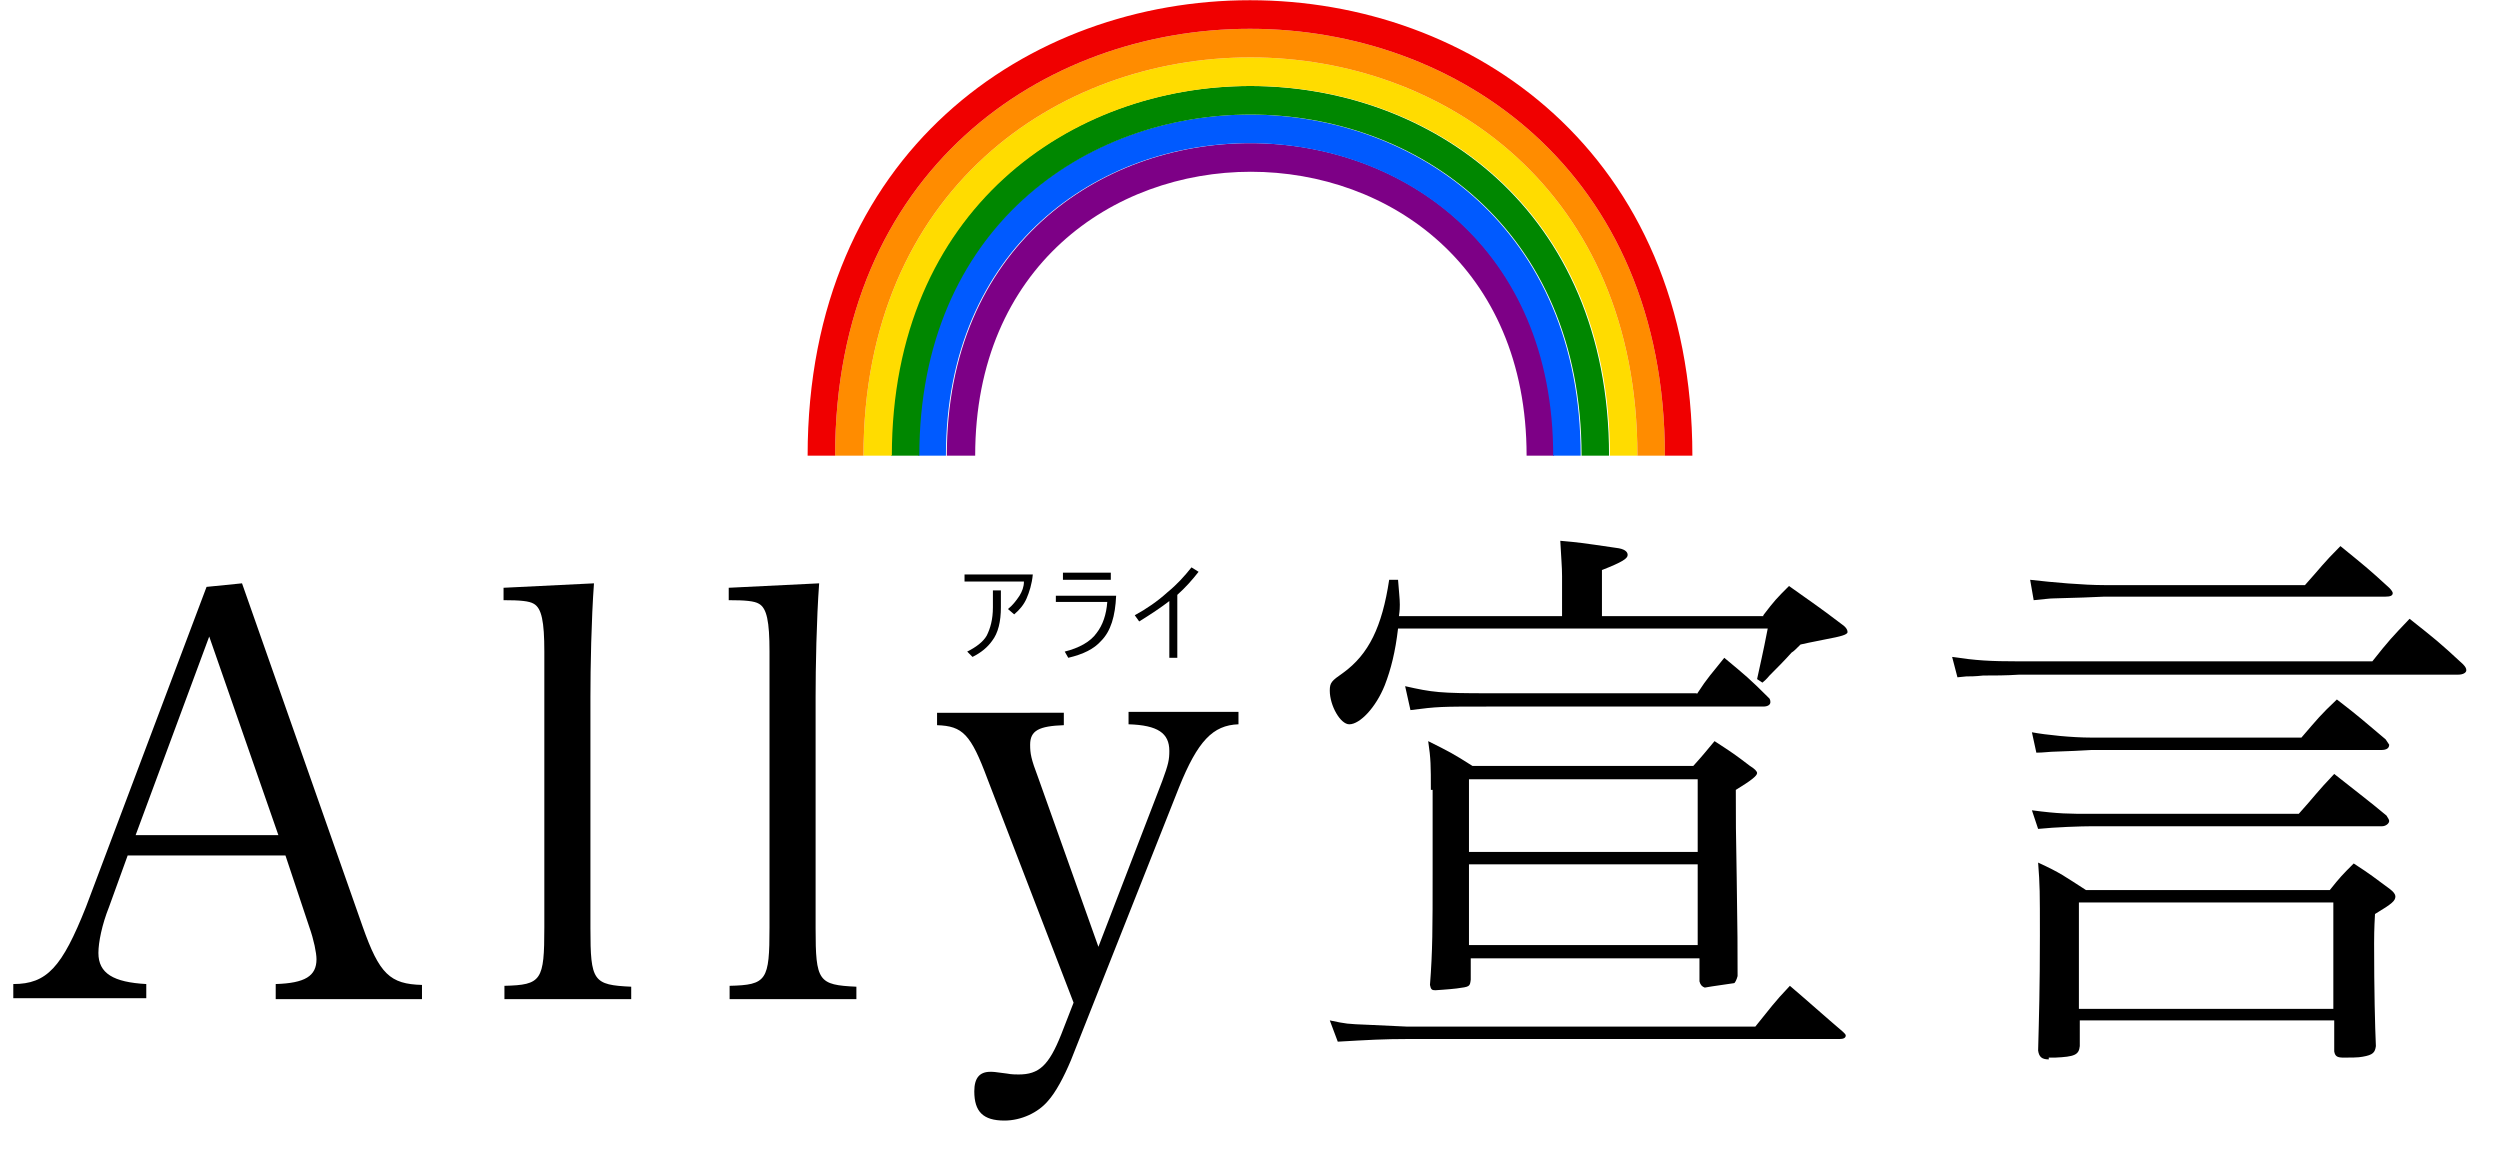 <?xml version="1.0" encoding="utf-8"?>
<!-- Generator: Adobe Illustrator 26.3.1, SVG Export Plug-In . SVG Version: 6.00 Build 0)  -->
<svg version="1.1" id="レイヤー_1" xmlns="http://www.w3.org/2000/svg" xmlns:xlink="http://www.w3.org/1999/xlink" x="0px"
	 y="0px" viewBox="0 0 282 132.7" style="enable-background:new 0 0 282 132.7;" xml:space="preserve">
<style type="text/css">
	.st0{enable-background:new    ;}
	.st1{clip-path:url(#SVGID_00000017513370888217598050000013674293770993122950_);fill:#7D0086;}
	.st2{clip-path:url(#SVGID_00000017513370888217598050000013674293770993122950_);fill:#005AFF;}
	.st3{clip-path:url(#SVGID_00000017513370888217598050000013674293770993122950_);fill:#008700;}
	.st4{clip-path:url(#SVGID_00000017513370888217598050000013674293770993122950_);fill:#FFDC00;}
	.st5{clip-path:url(#SVGID_00000017513370888217598050000013674293770993122950_);fill:#FF8C00;}
	.st6{clip-path:url(#SVGID_00000017513370888217598050000013674293770993122950_);fill:#F00000;}
</style>
<g class="st0">
	<path d="M12.3,102.3c-0.8,2-1.2,4-1.2,5.2c0,2.3,1.7,3.3,5.4,3.5v1.6h-15V111c3.8,0,5.5-1.9,8.2-8.7l13.6-36.1l4-0.4l13.6,38.7
		c1.9,5.4,3.1,6.5,6.7,6.6v1.6H31.1V111c3.3-0.1,4.6-0.9,4.6-2.8c0-0.7-0.3-2.2-0.8-3.6l-2.7-8.1H14.4L12.3,102.3z M23.6,71.8
		l-8.3,22.4h16.1L23.6,71.8z"/>
	<path d="M56.9,111.2c4.2-0.1,4.5-0.6,4.5-6.6V73.5c0-3.4-0.3-4.9-1.2-5.4c-0.5-0.3-1.5-0.4-3.4-0.4v-1.4l10.2-0.5
		c-0.3,4.1-0.4,9.5-0.4,12.8v26.1c0,6,0.3,6.4,4.6,6.6v1.4H56.9V111.2z"/>
	<path d="M82.3,111.2c4.2-0.1,4.5-0.6,4.5-6.6V73.5c0-3.4-0.3-4.9-1.2-5.4c-0.5-0.3-1.5-0.4-3.4-0.4v-1.4l10.2-0.5
		c-0.3,4.1-0.4,9.5-0.4,12.8v26.1c0,6,0.3,6.4,4.6,6.6v1.4H82.3V111.2z"/>
	<path d="M131.1,88.1c0.7-1.9,0.8-2.4,0.8-3.4c0-2-1.3-2.9-4.6-3v-1.4h12.4v1.4c-2.9,0.1-4.6,1.9-6.7,7.1l-12.2,30.8
		c-0.8,1.9-1.7,3.6-2.6,4.6c-1.1,1.3-3,2.2-4.9,2.2c-2.4,0-3.4-1-3.4-3.3c0-1.5,0.6-2.2,1.8-2.2c0.4,0,0.4,0,1.9,0.2
		c0.5,0.1,1,0.1,1.3,0.1c2.3,0,3.4-1,4.8-4.5l1.4-3.6l-9.7-25.2c-1.9-5.1-2.8-6-5.7-6.1v-1.4H120v1.4c-2.8,0.1-3.8,0.6-3.8,2.2
		c0,1,0.1,1.6,0.9,3.7l6.8,19.1L131.1,88.1z"/>
	<path d="M198.9,69.4c1.3-1.7,1.5-1.9,2.9-3.3c2.8,2,3.3,2.3,5.8,4.2c0.6,0.4,0.8,0.7,0.8,1s-0.8,0.5-2.4,0.8
		c-0.4,0.1-1.6,0.3-2.9,0.6c-0.5,0.5-0.8,0.8-1,0.9c-0.8,0.9-1.7,1.8-2.5,2.6c-0.1,0.1-0.3,0.4-0.8,0.8l-0.6-0.4
		c0.4-1.9,0.6-2.6,1.2-5.7h-41.7c-0.3,2.6-0.8,4.6-1.5,6.4c-1,2.5-2.8,4.4-4,4.4c-1,0-2.2-2.1-2.2-3.8c0-0.9,0.2-1.1,1.5-2
		c2.9-2.1,4.4-5.2,5.2-10.5h1c0.1,1.4,0.2,2.1,0.2,2.8c0,0.3,0,0.6-0.1,1.3h18.4V65c0-1.1-0.1-2-0.2-4c2.2,0.2,2.2,0.2,6.3,0.8
		c0.9,0.1,1.3,0.4,1.3,0.8c0,0.4-0.6,0.8-2.9,1.7v5.2H198.9z M150,115.1c1.9,0.4,1.9,0.4,4.4,0.5c2.2,0.1,4.2,0.2,4.3,0.2h39.3
		c1.8-2.2,2-2.6,3.9-4.6c2,1.7,4,3.5,6,5.2c0.2,0.2,0.3,0.3,0.3,0.4c0,0.3-0.3,0.4-0.7,0.4h-48.7c-2.7,0-4.4,0.1-7.9,0.3L150,115.1z
		 M191.4,78.3c1.3-2,1.6-2.2,3.1-4.1c2.4,2,2.8,2.3,5.1,4.6c0.1,0.2,0.1,0.3,0.1,0.4c0,0.3-0.3,0.5-0.8,0.5h-31
		c-5.4,0-5.7,0-8.8,0.4l-0.6-2.7c3.1,0.7,3.9,0.8,9.4,0.8H191.4z M161.4,89.1c0-2.7,0-3.5-0.3-5.5c2.4,1.2,2.8,1.4,5,2.8H191
		c1-1.1,1.4-1.6,2.4-2.8c2,1.3,2.3,1.5,4,2.8c0.5,0.3,0.8,0.6,0.8,0.8c0,0.3-0.6,0.8-2.4,1.9c0,3.3,0,4.8,0.1,9.9
		c0.1,6.8,0.1,7.5,0.1,11.1c-0.1,0.4-0.3,0.8-0.4,0.8c-2.2,0.3-3.3,0.5-3.3,0.5c-0.3-0.1-0.5-0.3-0.6-0.7v-2.6h-25.8v2.4
		c-0.1,0.8-0.1,0.8-1.6,1c-0.8,0.1-2.4,0.2-2.4,0.2c-0.4,0-0.5-0.1-0.6-0.6c0.3-3.8,0.3-6.5,0.3-12.5V89.1z M191.5,87.9h-25.8v8.2
		h25.8V87.9z M165.7,97.5v9.1h25.8v-9.1H165.7z"/>
	<path d="M220.2,74.1c2.7,0.4,4.2,0.5,7.6,0.5h39.8c1.9-2.4,2.2-2.7,4.2-4.8c2.9,2.3,3.3,2.6,6,5.1c0.3,0.3,0.4,0.5,0.4,0.7
		c0,0.3-0.4,0.5-0.9,0.5h-49.5c-1.5,0.1-2.9,0.1-4.1,0.1c-0.9,0.1-1.5,0.1-1.9,0.1l-1,0.1L220.2,74.1z M229,65.4
		c2.6,0.3,6,0.6,8.4,0.6h22.6c1.8-2,2-2.4,4-4.4c2.7,2.2,3.1,2.5,5.5,4.7c0.3,0.3,0.4,0.5,0.4,0.6c0,0.3-0.3,0.4-0.8,0.4h-31.7
		l-2.4,0.1l-3.4,0.1c-0.4,0-1.1,0.1-2.2,0.2L229,65.4z M229.2,82.6c1.6,0.3,4.5,0.6,6.7,0.6h23.7c1.9-2.2,2.1-2.5,4-4.3
		c2.6,2,3,2.4,5.5,4.5c0.2,0.3,0.4,0.6,0.4,0.6c0,0.4-0.3,0.6-0.9,0.6h-32.7l-1.9,0.1l-2.6,0.1c-0.3,0-0.9,0.1-1.7,0.1L229.2,82.6z
		 M229.2,91.4c3,0.4,4.2,0.4,6.7,0.4h23.4c1.8-2,2-2.4,4-4.5c2,1.6,4,3.1,5.9,4.7c0.2,0.3,0.3,0.5,0.3,0.6c0,0.3-0.4,0.6-0.8,0.6
		h-32.7c-1.2,0-4.2,0.1-6.1,0.3L229.2,91.4z M231.1,119.5c-0.8,0-1.1-0.3-1.2-1c0.1-3.8,0.2-7,0.2-13c0-4.9,0-5.6-0.2-8.2
		c2.6,1.2,2.9,1.5,5.4,3.1h27.5c1.2-1.5,1.4-1.7,2.7-3c2,1.3,2.2,1.5,4.1,2.9c0.4,0.3,0.6,0.6,0.6,0.8c0,0.5-0.3,0.8-2.3,2
		c-0.1,1.7-0.1,2.8-0.1,3.3c0,5.4,0.1,9.3,0.2,11.6c-0.1,0.7-0.3,1-1.5,1.2c-0.4,0.1-1.5,0.1-2.1,0.1c-0.7,0-1-0.1-1.1-0.7v-3.5
		h-28.7v2.9c-0.1,1-0.6,1.2-2.8,1.3h-0.4H231.1z M234.5,113.8h28.7v-12h-28.7V113.8z"/>
</g>
<g class="st0">
	<path d="M108.7,64.8h7.8c-0.1,1.1-0.4,2-0.7,2.7c-0.3,0.7-0.8,1.3-1.4,1.8l-0.7-0.6c0.5-0.4,0.9-0.9,1.3-1.5c0.3-0.5,0.5-1,0.5-1.6
		h-6.7V64.8z M109.1,73.5c1-0.5,1.8-1.1,2.2-1.8c0.4-0.8,0.7-1.8,0.7-3.2v-1.9h0.9v1.9c0,1.6-0.3,2.9-1,3.8
		c-0.5,0.7-1.2,1.3-2.2,1.8L109.1,73.5z"/>
	<path d="M119.1,67.2h6.8c-0.1,2.3-0.6,4-1.7,5.1c-0.8,0.9-2,1.5-3.7,1.9l-0.4-0.7c1.6-0.4,2.9-1.1,3.6-2.1c0.7-0.9,1.1-2.1,1.2-3.5
		h-5.8V67.2z M119.9,64.6h5.4v0.8h-5.4V64.6z"/>
	<path d="M131.9,67.8c-0.9,0.7-2.1,1.5-3.4,2.3l-0.5-0.7c1.3-0.7,2.6-1.6,3.7-2.6c1.1-0.9,1.9-1.8,2.7-2.8l0.8,0.5
		c-0.7,0.9-1.5,1.8-2.4,2.6v7.1h-0.9V67.8z"/>
</g>
<g>
	<defs>
		<rect id="SVGID_1_" x="91.1" y="0" width="99.8" height="51.4"/>
	</defs>
	<clipPath id="SVGID_00000127730830319878030270000008377187098887763126_">
		<use xlink:href="#SVGID_1_"  style="overflow:visible;"/>
	</clipPath>
	<path id="パス_29" style="clip-path:url(#SVGID_00000127730830319878030270000008377187098887763126_);fill:#7D0086;" d="
		M106.8,51.4c0-47,68.5-47,68.5,0h-3.1c0-42.7-62.2-42.7-62.2,0H106.8z"/>
	<path id="パス_30" style="clip-path:url(#SVGID_00000127730830319878030270000008377187098887763126_);fill:#005AFF;" d="
		M103.6,51.4c0-51.3,74.7-51.3,74.7,0h-3.1c0-47-68.5-47-68.5,0H103.6z"/>
	<path id="パス_31" style="clip-path:url(#SVGID_00000127730830319878030270000008377187098887763126_);fill:#008700;" d="
		M100.5,51.4c0-55.6,81-55.6,81,0h-3.1c0-51.3-74.7-51.3-74.7,0H100.5z"/>
	<path id="パス_32" style="clip-path:url(#SVGID_00000127730830319878030270000008377187098887763126_);fill:#FFDC00;" d="
		M97.4,51.4c0-59.9,87.3-59.9,87.3,0h-3.1c0-55.6-81-55.6-81,0H97.4z"/>
	<path id="パス_33" style="clip-path:url(#SVGID_00000127730830319878030270000008377187098887763126_);fill:#FF8C00;" d="
		M94.2,51.4c0-64.2,93.6-64.2,93.6,0h-3.1c0-59.9-87.3-59.9-87.3,0H94.2z"/>
	<path id="パス_34" style="clip-path:url(#SVGID_00000127730830319878030270000008377187098887763126_);fill:#F00000;" d="
		M91.1,51.4c0-68.5,99.8-68.5,99.8,0h-3.1c0-64.2-93.6-64.2-93.6,0H91.1z"/>
</g>
</svg>
